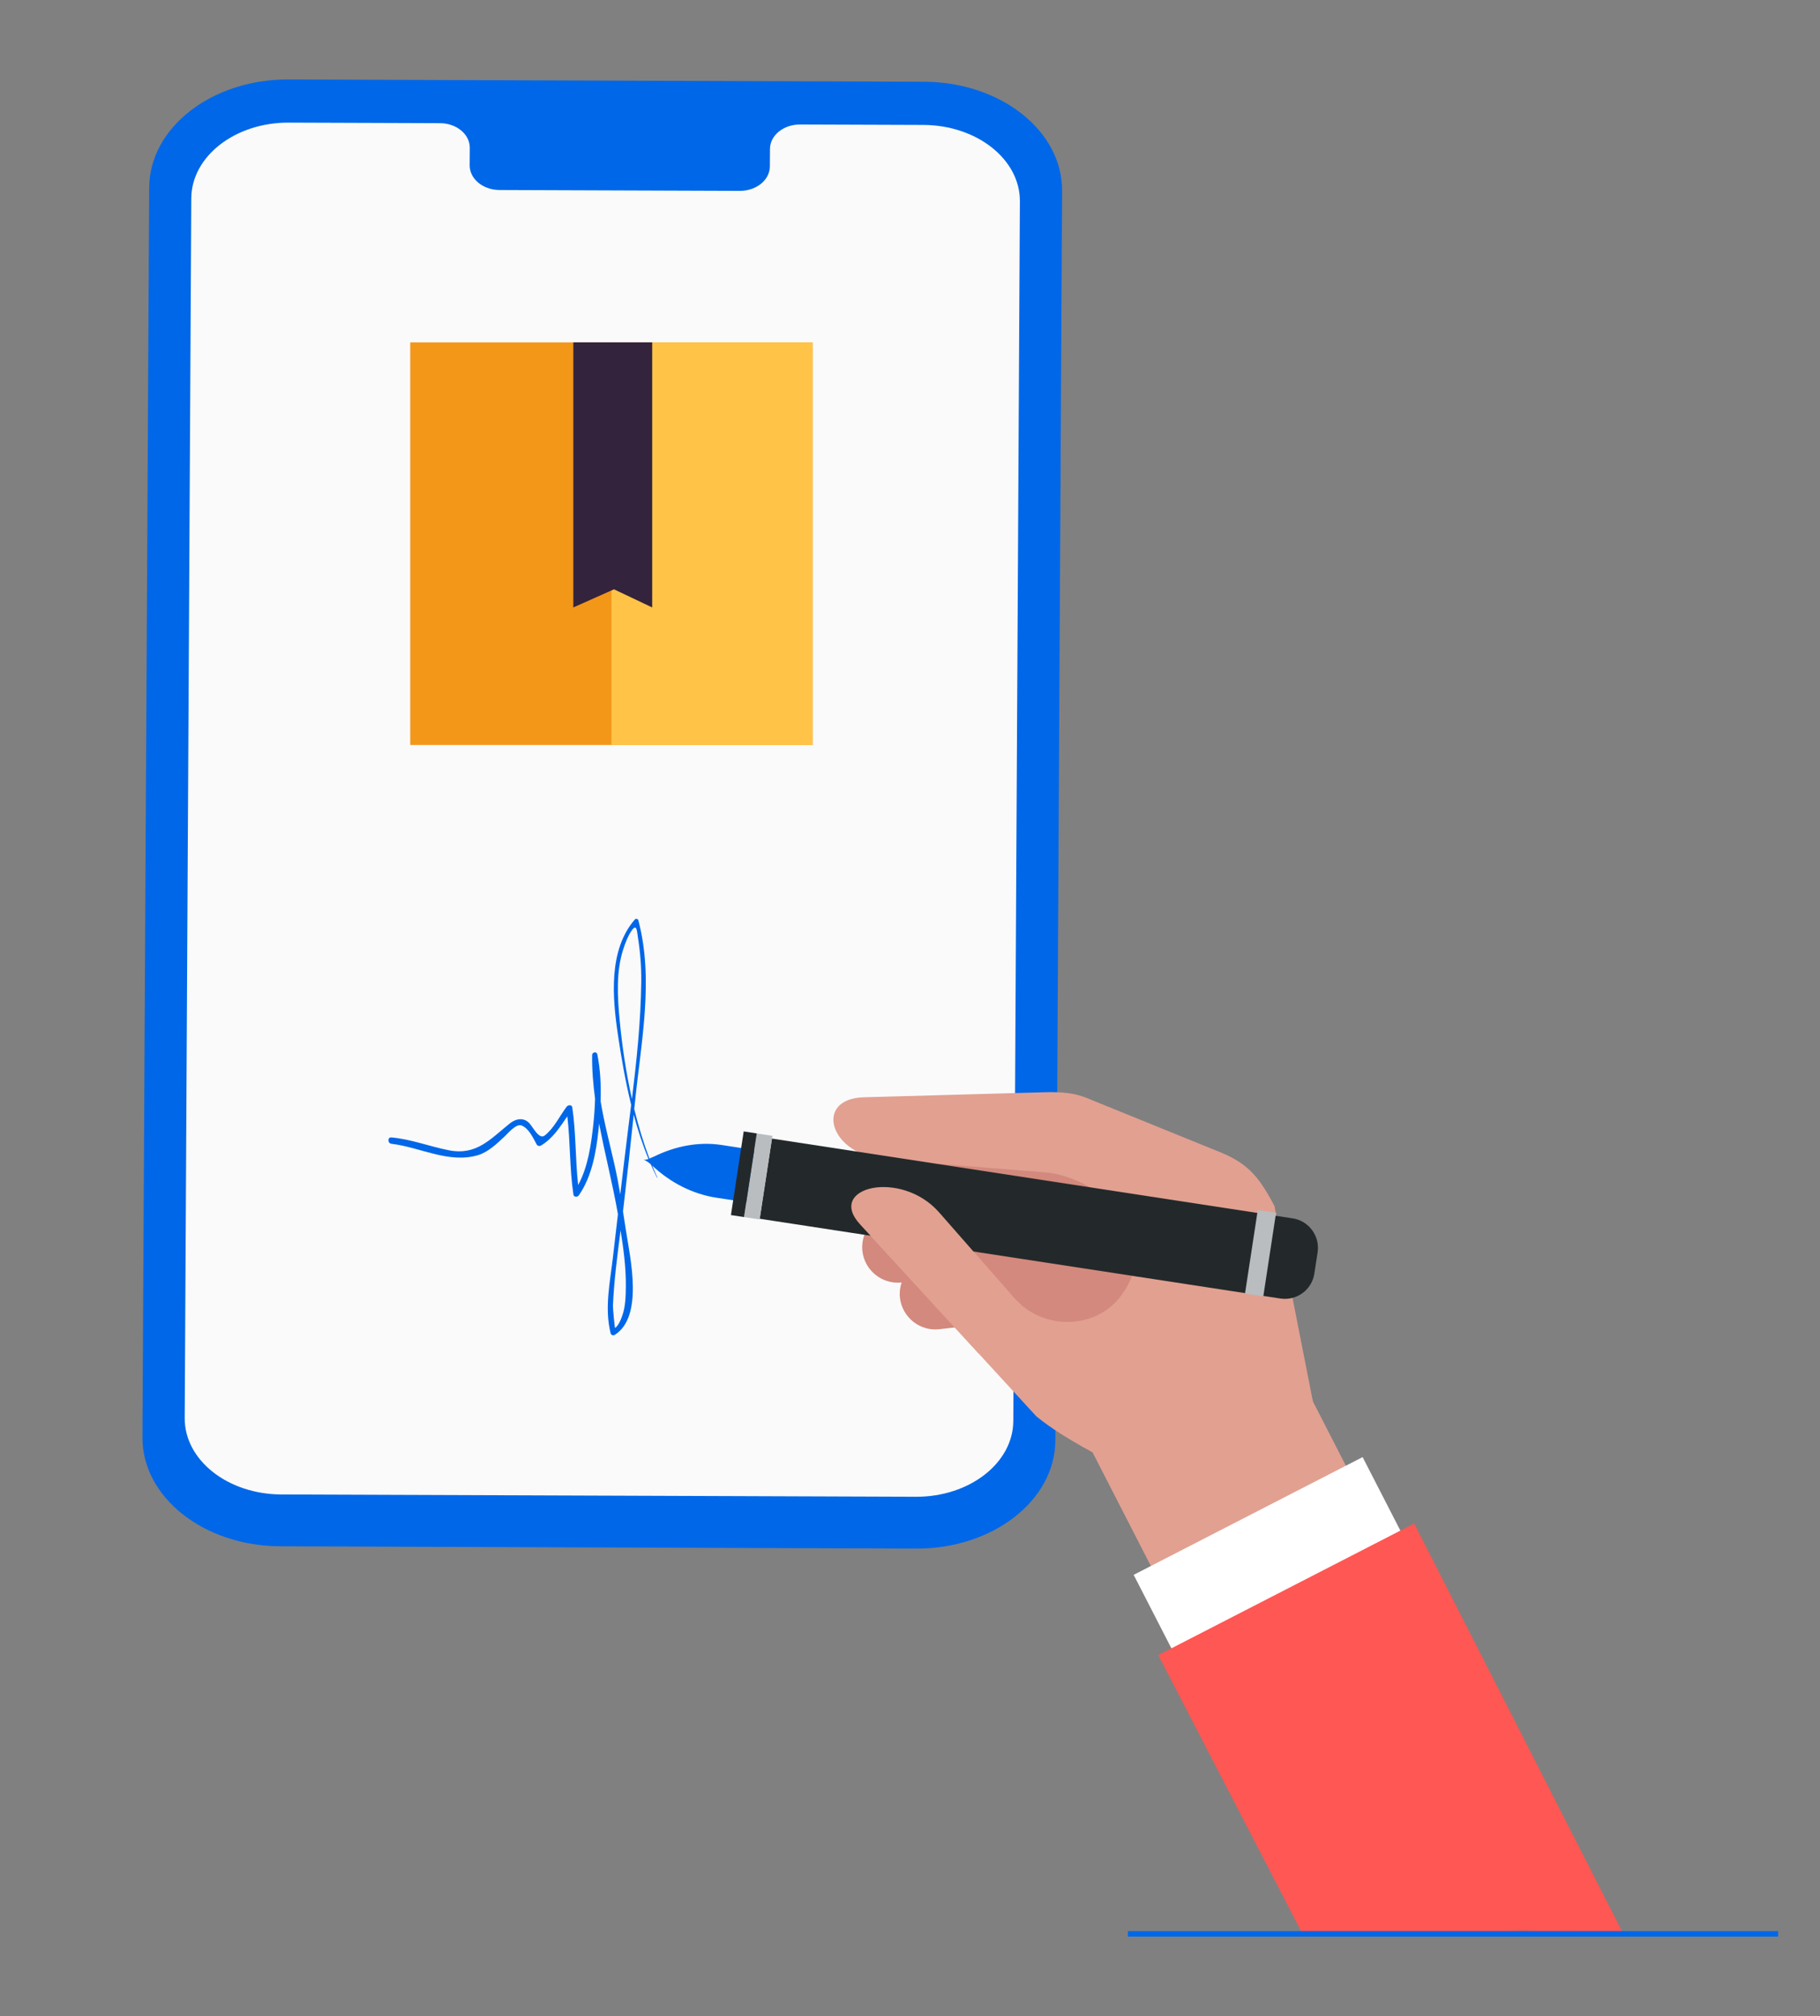 <svg enable-background="new 0 0 331.58 367.17" viewBox="0 0 331.58 367.17" xmlns="http://www.w3.org/2000/svg"><rect x="0" y="0" width="331.58" height="367.17" fill="#808080" stroke="none"/><path d="m166.92 282.01-115.85-.42c-13.93-.05-25.18-8.94-25.12-19.86l1.23-227.57c.06-10.92 11.41-19.74 25.35-19.69l115.85.42c13.93.05 25.18 8.94 25.12 19.86l-1.23 227.57c-.05 10.93-11.41 19.74-25.35 19.69z" fill="#0067e8"/><path d="m168.22 22.75-22.46-.08c-3.01-.01-5.47 1.98-5.48 4.45l-.02 3.19c-.01 2.47-2.47 4.46-5.48 4.45l-43.78-.16c-3.01-.01-5.44-2.02-5.43-4.49l.02-3.19c.01-2.47-2.42-4.48-5.43-4.49l-7.9-.03-19.66-.07c-9.76-.04-17.71 6.14-17.75 13.79l-1.2 222.12c-.04 7.65 7.83 13.87 17.59 13.91l115.62.42c9.76.04 17.71-6.14 17.75-13.79l1.2-222.12c.04-7.65-7.83-13.87-17.59-13.91z" fill="#fafafa"/><g clip-rule="evenodd" fill-rule="evenodd"><path d="m157.98 223.83-2.81.32c-3.54.4-6.76-2.16-7.17-5.71-.4-3.54 2.16-6.77 5.7-7.17l9.94-1.13 12.01-6.02 24.8 4.62 26.07 30.29-18 16.69-24.26-11.75s-1.29-1.25-3.17-3.05l-9.96 1.14c-3.54.4-6.76-2.17-7.17-5.71-.11-.97 0-1.92.3-2.8-3.53.38-6.74-2.18-7.14-5.71-.16-1.45.17-2.84.86-4.01z" fill="#d3897d"/><path d="m244.31 269.12-6.8 1.57c.02 13.07-38.37-4.14-48.68-12.75h-.01l-32.14-34.99c-6.23-6.78 7.47-10.09 14.42-2.16l13.62 15.52c5.44 6.2 14.98 5.65 19.41-.21 8.7-11.52-4.58-22.03-14.02-22.63l-28.59-2.26c-10.51-.83-13.34-11.14-4.15-11.39l32.96-.92c5.45-.15 7.04.81 9.11 1.64l22.95 9.32c5.47 2.22 7.3 5.13 9.79 9.73l7.7 39.13z" fill="#e2a091"/><path d="m232.64 242.44-35.53 18.26 33 64.31h44.9z" fill="#e2a091"/><path d="m211.31 274.42h46.92v31.76h-46.92z" fill="#fff" transform="matrix(.889 -.457 .457 .889 -106.727 139.399)"/><path d="m237.71 352.68c12.93-.82 25.6-.22 38.46-1.02 2.22-.15 4.44.22 6.66.12 3.8-.21 8.9.16 12.71 0l-37.9-74.34-46.62 23.96 26.55 51.3c.04-.01.09-.02.14-.02z" fill="#ff5753"/></g><path d="m71.31 208.29c5.25.62 10.45 3.65 15.78 2.07 1.85-.55 3.5-2.14 4.87-3.43.61-.57 2.1-2.38 3.08-1.97 1.35.57 2.08 2.26 2.74 3.46.15.26.5.35.76.2 2.18-1.29 3.44-3.33 4.82-5.33.56 4.74.4 9.53 1.11 14.25.08.51.76.47.99.13 2.39-3.43 3.16-7.94 3.59-12.01.04-.36.07-.71.1-1.07 1.04 5.53 2.48 11.04 3.43 16.53-.3 2.55-.6 5.1-.89 7.65-.53 4.67-1.6 9.38-.44 14.03.08.31.46.47.73.3 5.3-3.29 2.84-13.98 2.08-18.87-.19-1.21-.37-2.42-.56-3.63.05-.39.1-.77.14-1.16.64-5.48 1.25-10.96 1.81-16.45.74 2.76 1.62 5.47 2.7 8.07-.38.12-.71.19-.94.15.36.06.84.37 1.35.81.36.83.74 1.65 1.14 2.45.02.04.08.01.06-.04-.32-.71-.63-1.44-.93-2.17.02.02.04.03.05.05 3.25 3.03 7.25 5.13 11.65 5.8l5.86.9.73-4.76.73-4.76-6.38-.98c-4.2-.64-8.44.21-12.26 2.08-.31.15-.61.28-.89.39-1.1-2.89-2.01-5.93-2.77-9.03.04-.4.09-.79.13-1.19 1.09-10.91 3.49-22.33.62-33.16-.07-.26-.44-.38-.63-.17-4.85 5.58-4.1 14.24-3.09 21.03.62 4.2 1.37 8.51 2.41 12.74-.41 3.31-.83 6.6-1.22 9.87-.26 2.15-.51 4.3-.77 6.45-.3-1.81-.63-3.6-1.04-5.39-.87-3.84-1.9-7.71-2.54-11.61.1-2.87-.04-5.75-.6-8.53-.11-.54-.94-.4-.94.13-.04 2.65.18 5.29.53 7.93-.04 1.6-.15 3.19-.32 4.76-.4 3.65-.96 7.69-2.76 10.99-.53-4.7-.37-9.45-1.07-14.14-.08-.54-.77-.46-1.02-.13-1.28 1.7-2.31 3.94-4.01 5.26-1.05.82-2.19-1.69-2.89-2.35-1.04-.99-2.41-.69-3.44.13-3.53 2.81-6.05 5.9-11.12 4.9-3.53-.69-6.89-2.02-10.49-2.34-.72-.04-.69 1.08.02 1.16zm43.82-8.14c-1.07-4.79-1.79-9.67-2.23-14.29-.41-4.26-.69-8.93.67-13.06.37-1.11.78-2.24 1.43-3.22 1.04-1.56 1.04-.01 1.22 1.12.43 2.67.64 5.38.61 8.08-.08 7.08-.83 14.25-1.7 21.37zm-2.07 23.91c.54 3.38 1 6.81.96 10.23-.02 1.78-.06 3.67-.67 5.36-.28.77-.63 1.65-1.29 2.19-.06.05-.41-3.53-.39-4.04.19-4.57.8-9.17 1.39-13.74z" fill="#0067e8"/><path d="m140.63 207.34 94.87 14.53c2.97.45 5 3.23 4.55 6.19l-.59 3.86c-.45 2.97-3.23 5-6.19 4.55l-94.87-14.53z" fill="#23292a"/><path d="m130.39 212.97h15.4v2.89h-15.4z" fill="#b9bdc0" transform="matrix(.151 -.989 .989 .151 -94.771 318.433)"/><path d="m127.77 212.81h15.4v2.41h-15.4z" fill="#23292a" transform="matrix(.151 -.989 .989 .151 -96.596 315.502)"/><path d="m221.93 226.76h15.39v3.37h-15.39z" fill="#b9bdc0" transform="matrix(.151 -.989 .989 .151 -30.954 420.823)"/><path clip-rule="evenodd" d="m178.25 246.43-21.57-23.48c-6.23-6.78 7.47-10.09 14.42-2.16l13.62 15.52c.41.46.84.89 1.29 1.28z" fill="#e2a091" fill-rule="evenodd"/><path d="m205.49 352.17h118.46" fill="none" stroke="#0067e8" stroke-miterlimit="10"/><path d="m74.74 62.35h73.31v73.31h-73.31z" fill="#f39719"/><path d="m111.4 62.35h36.65v73.31h-36.65z" fill="#ffc347"/><path d="m118.82 110.62-6.96-3.3-7.41 3.3v-48.27h14.37z" fill="#34233c"/></svg>